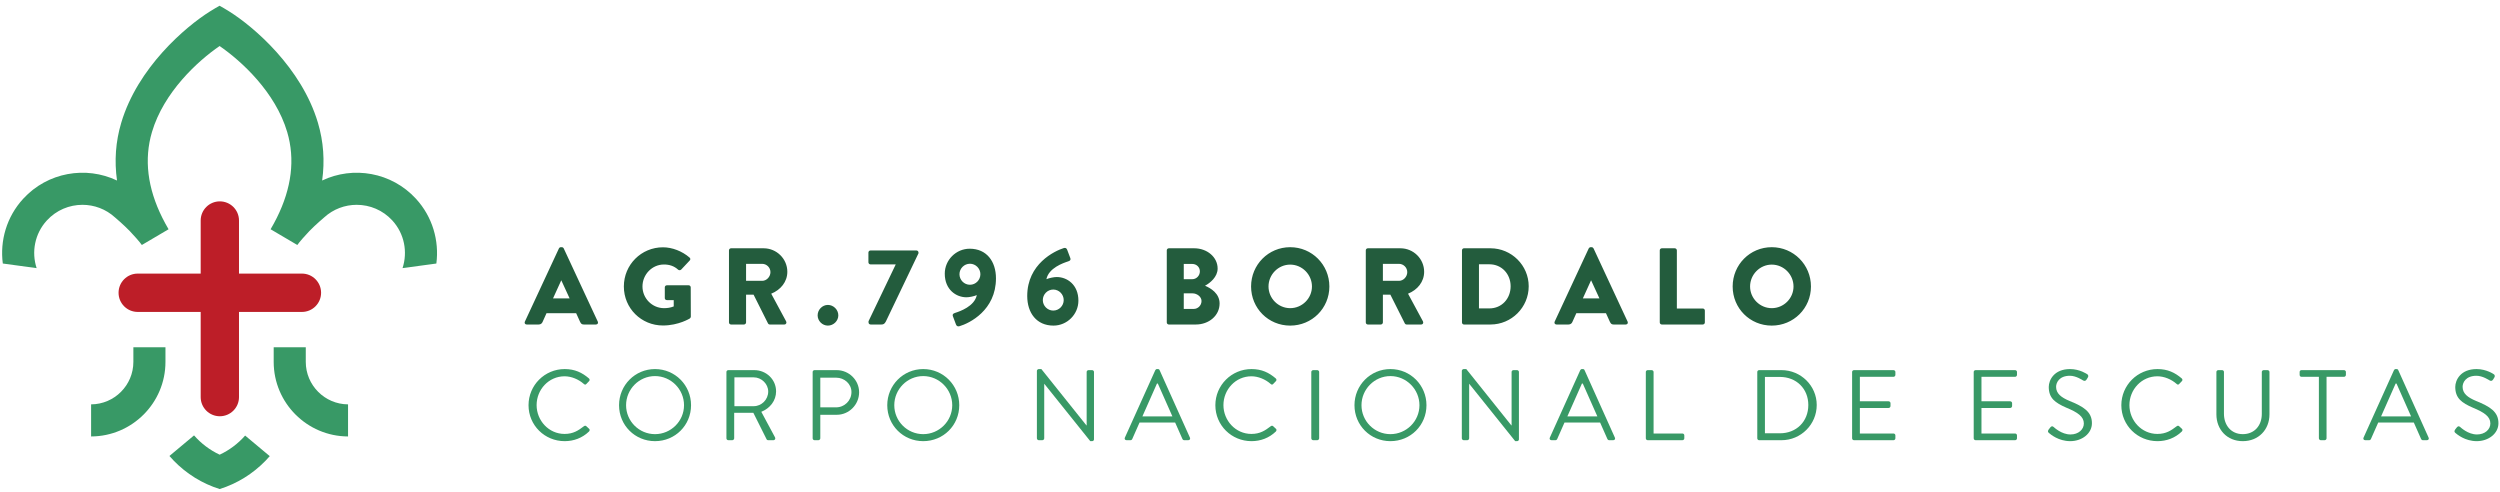 <svg xmlns="http://www.w3.org/2000/svg" width="391" height="77" viewBox="0 0 391 77" fill="none"><path d="M34.38 31.494C32.725 31.494 31.387 32.837 31.387 34.487V42.79H21.537C19.882 42.79 18.543 44.134 18.543 45.789C18.543 47.443 19.882 48.786 21.537 48.786H31.387V62.108C31.387 63.758 32.725 65.102 34.38 65.102C36.036 65.102 37.379 63.758 37.379 62.108V48.786H47.225C48.879 48.786 50.218 47.443 50.218 45.789C50.218 44.134 48.879 42.79 47.225 42.79H37.379V34.487C37.379 32.837 36.036 31.494 34.38 31.494Z" fill="#BD1E28"></path><path d="M65.057 31.086C61.236 26.92 55.236 25.922 50.384 28.233C50.813 25.173 50.6 22.151 49.723 19.199C47.162 10.583 39.69 4.189 35.84 1.782C35.241 1.407 34.734 1.112 34.343 0.896C33.952 1.112 33.445 1.407 32.846 1.782C28.996 4.189 21.524 10.583 18.963 19.199C18.082 22.151 17.869 25.173 18.302 28.233C13.45 25.922 7.449 26.92 3.629 31.086C1.021 33.926 -0.026 37.66 0.439 41.215L5.728 41.934C4.905 39.427 5.421 36.558 7.329 34.479C8.818 32.857 10.851 32.034 12.897 32.034C14.718 32.034 16.547 32.687 17.995 34.013C17.995 34.013 19.332 35.14 20.31 36.155C20.846 36.703 21.89 37.884 22.185 38.317L26.364 35.856C26.011 35.256 25.69 34.663 25.395 34.072C23.062 29.402 22.51 24.9 23.766 20.654C25.607 14.421 30.917 9.549 34.343 7.199C37.769 9.549 43.079 14.421 44.92 20.654C46.172 24.9 45.619 29.402 43.29 34.072C42.995 34.663 42.675 35.256 42.322 35.856L46.501 38.317C46.791 37.884 47.84 36.703 48.372 36.155C49.353 35.14 50.691 34.013 50.691 34.013C52.139 32.687 53.968 32.034 55.789 32.034C57.835 32.034 59.868 32.857 61.357 34.479C63.265 36.558 63.776 39.427 62.958 41.934L68.247 41.215C68.708 37.66 67.66 33.926 65.057 31.086Z" fill="#389966"></path><path d="M20.859 54.308V56.599C20.859 60.25 17.899 63.223 14.248 63.243V68.262C20.663 68.24 25.878 63.019 25.878 56.599V54.308H20.859Z" fill="#389966"></path><path d="M47.823 54.308V56.599C47.823 60.25 50.788 63.223 54.434 63.243V68.262C48.019 68.24 42.805 63.019 42.805 56.599V54.308H47.823Z" fill="#389966"></path><path d="M38.34 68.124C37.238 69.376 35.882 70.399 34.357 71.114C32.818 70.395 31.454 69.359 30.348 68.096L26.498 71.314C26.727 71.575 26.96 71.833 27.205 72.083C29.163 74.092 31.613 75.63 34.357 76.487C37.101 75.63 39.546 74.092 41.507 72.083C41.74 71.841 41.969 71.597 42.19 71.342L38.34 68.124Z" fill="#389966"></path><path d="M82.662 63.376C82.662 66.519 85.19 68.997 88.316 68.997C89.714 68.997 91.06 68.515 92.125 67.484C92.242 67.368 92.258 67.152 92.142 67.069L91.676 66.636C91.577 66.569 91.46 66.552 91.293 66.685C90.462 67.318 89.664 67.867 88.299 67.867C85.821 67.867 83.926 65.771 83.926 63.359C83.926 60.931 85.821 58.852 88.299 58.852C89.364 58.852 90.478 59.319 91.293 60.033C91.46 60.183 91.577 60.2 91.71 60.05L92.125 59.618C92.258 59.501 92.242 59.301 92.109 59.185C91.044 58.27 89.896 57.722 88.316 57.722C85.19 57.722 82.662 60.25 82.662 63.376Z" fill="#389966"></path><path d="M96.82 63.376C96.82 66.519 99.315 68.997 102.443 68.997C105.586 68.997 108.08 66.519 108.08 63.376C108.08 60.25 105.586 57.722 102.443 57.722C99.315 57.722 96.82 60.25 96.82 63.376ZM97.919 63.376C97.919 60.881 99.948 58.819 102.443 58.819C104.936 58.819 106.982 60.881 106.982 63.376C106.982 65.871 104.936 67.9 102.443 67.9C99.948 67.9 97.919 65.871 97.919 63.376Z" fill="#389966"></path><path d="M113.613 68.548C113.613 68.715 113.746 68.848 113.912 68.848H114.528C114.678 68.848 114.827 68.715 114.827 68.548V64.557H117.821L119.9 68.715C119.933 68.765 120 68.848 120.149 68.848H120.947C121.213 68.848 121.33 68.598 121.213 68.399L119.068 64.407C120.432 63.858 121.38 62.661 121.38 61.214C121.38 59.352 119.85 57.888 117.97 57.888H113.912C113.746 57.888 113.613 58.021 113.613 58.17V68.548ZM114.861 63.526V59.018H117.887C119.101 59.018 120.149 60.05 120.149 61.23C120.149 62.512 119.101 63.526 117.887 63.526H114.861Z" fill="#389966"></path><path d="M127.098 68.548C127.098 68.715 127.231 68.848 127.397 68.848H127.995C128.145 68.848 128.295 68.715 128.295 68.548V64.873H130.872C132.785 64.873 134.365 63.293 134.365 61.347C134.365 59.452 132.785 57.888 130.856 57.888H127.397C127.231 57.888 127.098 58.021 127.098 58.17V68.548ZM128.295 63.709V59.068H130.773C132.071 59.068 133.168 60.05 133.168 61.314C133.168 62.661 132.071 63.709 130.773 63.709H128.295Z" fill="#389966"></path><path d="M138.768 63.376C138.768 66.519 141.263 68.997 144.39 68.997C147.533 68.997 150.028 66.519 150.028 63.376C150.028 60.25 147.533 57.722 144.39 57.722C141.263 57.722 138.768 60.25 138.768 63.376ZM139.866 63.376C139.866 60.881 141.895 58.819 144.39 58.819C146.884 58.819 148.93 60.881 148.93 63.376C148.93 65.871 146.884 67.9 144.39 67.9C141.895 67.9 139.866 65.871 139.866 63.376Z" fill="#389966"></path><path d="M162.17 68.548C162.17 68.715 162.319 68.848 162.469 68.848H163.018C163.184 68.848 163.317 68.715 163.317 68.548V60.033H163.334L170.519 68.997H170.801C170.967 68.997 171.1 68.881 171.1 68.715V58.17C171.1 58.021 170.967 57.888 170.801 57.888H170.253C170.086 57.888 169.953 58.021 169.953 58.17V66.536C169.937 66.536 169.937 66.536 169.92 66.536L162.868 57.722H162.469C162.319 57.722 162.17 57.855 162.17 58.004V68.548Z" fill="#389966"></path><path d="M176.194 68.848H176.81C176.959 68.848 177.043 68.748 177.076 68.681L178.223 66.087H183.794L184.942 68.681C184.976 68.748 185.075 68.848 185.208 68.848H185.84C186.073 68.848 186.206 68.648 186.106 68.449L181.366 57.904C181.333 57.805 181.25 57.722 181.1 57.722H180.95C180.817 57.722 180.734 57.805 180.684 57.904L175.928 68.449C175.828 68.648 175.961 68.848 176.194 68.848ZM178.672 65.123L180.95 59.984H181.083C181.848 61.697 182.597 63.409 183.362 65.123H178.672Z" fill="#389966"></path><path d="M190.082 63.376C190.082 66.519 192.609 68.997 195.736 68.997C197.133 68.997 198.48 68.515 199.545 67.484C199.662 67.368 199.678 67.152 199.562 67.069L199.096 66.636C198.995 66.569 198.879 66.552 198.713 66.685C197.882 67.318 197.084 67.867 195.719 67.867C193.241 67.867 191.345 65.771 191.345 63.359C191.345 60.931 193.241 58.852 195.719 58.852C196.784 58.852 197.898 59.319 198.713 60.033C198.879 60.183 198.995 60.2 199.13 60.05L199.545 59.618C199.678 59.501 199.662 59.301 199.528 59.185C198.463 58.27 197.316 57.722 195.736 57.722C192.609 57.722 190.082 60.25 190.082 63.376Z" fill="#389966"></path><path d="M205.086 68.548C205.086 68.715 205.236 68.848 205.385 68.848H206.017C206.167 68.848 206.316 68.715 206.316 68.548V58.17C206.316 58.021 206.167 57.888 206.017 57.888H205.385C205.236 57.888 205.086 58.021 205.086 58.17V68.548Z" fill="#389966"></path><path d="M211.84 63.376C211.84 66.519 214.335 68.997 217.461 68.997C220.604 68.997 223.099 66.519 223.099 63.376C223.099 60.25 220.604 57.722 217.461 57.722C214.335 57.722 211.84 60.25 211.84 63.376ZM212.937 63.376C212.937 60.881 214.966 58.819 217.461 58.819C219.956 58.819 222.002 60.881 222.002 63.376C222.002 65.871 219.956 67.9 217.461 67.9C214.966 67.9 212.937 65.871 212.937 63.376Z" fill="#389966"></path><path d="M228.629 68.548C228.629 68.715 228.779 68.848 228.929 68.848H229.477C229.643 68.848 229.776 68.715 229.776 68.548V60.033H229.793L236.978 68.997H237.261C237.427 68.997 237.56 68.881 237.56 68.715V58.17C237.56 58.021 237.427 57.888 237.261 57.888H236.712C236.546 57.888 236.413 58.021 236.413 58.17V66.536C236.396 66.536 236.396 66.536 236.38 66.536L229.328 57.722H228.929C228.779 57.722 228.629 57.855 228.629 58.004V68.548Z" fill="#389966"></path><path d="M242.657 68.848H243.272C243.423 68.848 243.506 68.748 243.539 68.681L244.686 66.087H250.258L251.406 68.681C251.439 68.748 251.539 68.848 251.672 68.848H252.304C252.536 68.848 252.669 68.648 252.57 68.449L247.829 57.904C247.796 57.805 247.713 57.722 247.563 57.722H247.414C247.281 57.722 247.198 57.805 247.148 57.904L242.391 68.449C242.291 68.648 242.424 68.848 242.657 68.848ZM245.135 65.123L247.414 59.984H247.547C248.312 61.697 249.061 63.409 249.825 65.123H245.135Z" fill="#389966"></path><path d="M257.406 68.548C257.406 68.715 257.538 68.848 257.705 68.848H263.126C263.294 68.848 263.427 68.715 263.427 68.548V68.1C263.427 67.933 263.294 67.8 263.126 67.8H258.62V58.17C258.62 58.021 258.471 57.888 258.321 57.888H257.705C257.538 57.888 257.406 58.021 257.406 58.17V68.548Z" fill="#389966"></path><path d="M274.838 68.548C274.838 68.715 274.971 68.848 275.121 68.848H278.63C281.658 68.848 284.136 66.386 284.136 63.343C284.136 60.333 281.658 57.888 278.63 57.888H275.121C274.971 57.888 274.838 58.021 274.838 58.17V68.548ZM276.035 67.767V58.952H278.381C280.942 58.952 282.821 60.782 282.821 63.343C282.821 65.937 280.942 67.767 278.381 67.767H276.035Z" fill="#389966"></path><path d="M289.67 68.548C289.67 68.715 289.803 68.848 289.969 68.848H296.139C296.305 68.848 296.439 68.715 296.439 68.548V68.1C296.439 67.933 296.305 67.8 296.139 67.8H290.884V63.808H295.374C295.524 63.808 295.674 63.675 295.674 63.509V63.044C295.674 62.894 295.524 62.761 295.374 62.761H290.884V58.935H296.139C296.305 58.935 296.439 58.786 296.439 58.636V58.17C296.439 58.021 296.305 57.888 296.139 57.888H289.969C289.803 57.888 289.67 58.021 289.67 58.17V68.548Z" fill="#389966"></path><path d="M308.688 68.548C308.688 68.715 308.821 68.848 308.987 68.848H315.157C315.324 68.848 315.457 68.715 315.457 68.548V68.1C315.457 67.933 315.324 67.8 315.157 67.8H309.902V63.808H314.393C314.542 63.808 314.692 63.675 314.692 63.509V63.044C314.692 62.894 314.542 62.761 314.393 62.761H309.902V58.935H315.157C315.324 58.935 315.457 58.786 315.457 58.636V58.17C315.457 58.021 315.324 57.888 315.157 57.888H308.987C308.821 57.888 308.688 58.021 308.688 58.17V68.548Z" fill="#389966"></path><path d="M320.475 67.734C320.692 67.917 321.938 68.997 323.785 68.997C325.615 68.997 327.177 67.817 327.177 66.187C327.177 64.374 325.814 63.576 323.685 62.711C322.371 62.162 321.573 61.546 321.573 60.499C321.573 59.834 322.071 58.769 323.735 58.769C324.699 58.769 325.681 59.435 325.797 59.501C326.047 59.634 326.196 59.568 326.346 59.352C326.396 59.252 326.462 59.151 326.529 59.052C326.712 58.752 326.529 58.569 326.429 58.52C326.429 58.52 325.298 57.722 323.752 57.722C321.257 57.722 320.426 59.452 320.426 60.516C320.426 62.295 321.456 63.01 323.17 63.758C324.982 64.508 325.914 65.156 325.914 66.237C325.914 67.152 325.082 67.95 323.818 67.95C322.421 67.95 321.273 66.853 321.174 66.769C320.958 66.569 320.775 66.702 320.625 66.903C320.542 67.001 320.459 67.102 320.392 67.202C320.193 67.501 320.359 67.634 320.475 67.734Z" fill="#389966"></path><path d="M331.777 63.376C331.777 66.519 334.305 68.997 337.432 68.997C338.829 68.997 340.176 68.515 341.24 67.484C341.357 67.368 341.373 67.152 341.257 67.069L340.791 66.636C340.692 66.569 340.575 66.552 340.409 66.685C339.577 67.318 338.779 67.867 337.415 67.867C334.937 67.867 333.041 65.771 333.041 63.359C333.041 60.931 334.937 58.852 337.415 58.852C338.479 58.852 339.593 59.319 340.409 60.033C340.575 60.183 340.692 60.2 340.825 60.05L341.24 59.618C341.373 59.501 341.357 59.301 341.224 59.185C340.16 58.27 339.011 57.722 337.432 57.722C334.305 57.722 331.777 60.25 331.777 63.376Z" fill="#389966"></path><path d="M346.645 64.807C346.645 67.185 348.308 68.997 350.769 68.997C353.247 68.997 354.944 67.185 354.944 64.807V58.17C354.944 58.021 354.795 57.888 354.645 57.888H354.045C353.879 57.888 353.746 58.021 353.746 58.17V64.74C353.746 66.536 352.616 67.9 350.769 67.9C348.94 67.9 347.826 66.503 347.826 64.707V58.17C347.826 58.021 347.709 57.888 347.526 57.888H346.945C346.778 57.888 346.645 58.021 346.645 58.17V64.807Z" fill="#389966"></path><path d="M362.674 68.548C362.674 68.715 362.824 68.848 362.973 68.848H363.573C363.722 68.848 363.872 68.715 363.872 68.548V58.935H366.599C366.766 58.935 366.899 58.786 366.899 58.636V58.17C366.899 58.021 366.766 57.888 366.599 57.888H359.946C359.78 57.888 359.664 58.021 359.664 58.17V58.636C359.664 58.786 359.78 58.935 359.946 58.935H362.674V68.548Z" fill="#389966"></path><path d="M369.923 68.848H370.538C370.687 68.848 370.77 68.748 370.804 68.681L371.952 66.087H377.523L378.67 68.681C378.704 68.748 378.803 68.848 378.936 68.848H379.569C379.802 68.848 379.935 68.648 379.835 68.449L375.095 57.904C375.062 57.805 374.979 57.722 374.829 57.722H374.679C374.546 57.722 374.463 57.805 374.413 57.904L369.657 68.449C369.557 68.648 369.69 68.848 369.923 68.848ZM372.401 65.123L374.679 59.984H374.812C375.577 61.697 376.325 63.409 377.091 65.123H372.401Z" fill="#389966"></path><path d="M384.053 67.734C384.27 67.917 385.517 68.997 387.363 68.997C389.192 68.997 390.756 67.817 390.756 66.187C390.756 64.374 389.393 63.576 387.264 62.711C385.949 62.162 385.151 61.546 385.151 60.499C385.151 59.834 385.65 58.769 387.313 58.769C388.278 58.769 389.258 59.435 389.376 59.501C389.625 59.634 389.775 59.568 389.925 59.352C389.974 59.252 390.041 59.151 390.107 59.052C390.29 58.752 390.107 58.569 390.008 58.52C390.008 58.52 388.876 57.722 387.33 57.722C384.835 57.722 384.003 59.452 384.003 60.516C384.003 62.295 385.035 63.01 386.747 63.758C388.56 64.508 389.492 65.156 389.492 66.237C389.492 67.152 388.66 67.95 387.396 67.95C385.999 67.95 384.852 66.853 384.752 66.769C384.536 66.569 384.353 66.702 384.202 66.903C384.119 67.001 384.036 67.102 383.97 67.202C383.77 67.501 383.936 67.634 384.053 67.734Z" fill="#389966"></path><path d="M82.375 50.753H84.25C84.591 50.753 84.778 50.549 84.861 50.346L85.476 48.982H90.109L90.72 50.324C90.873 50.649 91.01 50.753 91.318 50.753H93.206C93.464 50.753 93.601 50.533 93.497 50.308L88.166 38.849C88.117 38.745 87.996 38.661 87.876 38.661H87.705C87.588 38.661 87.468 38.745 87.418 38.849L82.087 50.308C81.984 50.533 82.121 50.753 82.375 50.753ZM86.495 46.666L87.775 43.855H87.793L89.086 46.666H86.495ZM97.571 44.807C97.571 48.217 100.295 50.907 103.684 50.907C106.154 50.907 107.908 49.796 107.908 49.796C107.979 49.746 108.045 49.61 108.045 49.526L108.029 44.945C108.029 44.774 107.892 44.62 107.721 44.62H104.3C104.112 44.62 103.975 44.757 103.975 44.945V46.633C103.975 46.803 104.112 46.936 104.3 46.936H105.371V47.925C104.86 48.13 104.35 48.196 103.855 48.196C102 48.196 100.483 46.666 100.483 44.807C100.483 42.936 101.983 41.368 103.838 41.368C104.673 41.368 105.421 41.589 106.071 42.188C106.208 42.288 106.394 42.288 106.532 42.167L107.875 40.737C108.012 40.6 107.995 40.395 107.842 40.279C106.682 39.273 105.118 38.678 103.688 38.678C100.295 38.678 97.571 41.402 97.571 44.807ZM114.012 50.429C114.012 50.599 114.15 50.753 114.336 50.753H116.362C116.532 50.753 116.685 50.599 116.685 50.429V46.088H117.862L120.124 50.599C120.157 50.666 120.262 50.753 120.399 50.753H122.665C122.951 50.753 123.072 50.479 122.951 50.258L120.619 45.934C122.099 45.335 123.139 44.075 123.139 42.508C123.139 40.483 121.471 38.832 119.426 38.832H114.336C114.15 38.832 114.012 38.986 114.012 39.152V50.429ZM116.685 43.922V41.265H119.206C119.904 41.265 120.498 41.847 120.498 42.562C120.498 43.277 119.904 43.922 119.206 43.922H116.685ZM127.878 49.323C127.878 50.191 128.611 50.924 129.479 50.924C130.365 50.924 131.113 50.191 131.113 49.323C131.113 48.437 130.365 47.689 129.479 47.689C128.611 47.689 127.878 48.437 127.878 49.323ZM135.837 50.429C135.837 50.616 135.99 50.753 136.178 50.753H137.862C138.119 50.753 138.357 50.682 138.56 50.258L143.653 39.614V39.494C143.653 39.322 143.5 39.173 143.33 39.173H136.145C135.973 39.173 135.82 39.322 135.82 39.494V41.028C135.82 41.198 135.973 41.352 136.145 41.352H140.095L135.837 50.241V50.429ZM149.025 49.439L149.516 50.753C149.603 50.99 149.791 51.094 150.044 51.024C151.612 50.566 155.769 48.537 155.769 43.531C155.769 40.873 154.302 38.899 151.662 38.899C149.533 38.899 147.762 40.653 147.762 42.799C147.762 45.318 149.553 46.496 151.154 46.496C151.612 46.496 152.327 46.341 152.772 46.154C152.414 47.909 150.148 48.69 149.346 48.948C149.005 49.048 148.955 49.235 149.025 49.439ZM151.699 44.537C150.796 44.537 150.061 43.789 150.061 42.886C150.061 42.001 150.796 41.248 151.699 41.248C152.602 41.248 153.333 42.001 153.333 42.886C153.333 43.789 152.602 44.537 151.699 44.537ZM160.659 46.291C160.659 48.948 162.123 50.924 164.763 50.924C166.891 50.924 168.663 49.168 168.663 47.023C168.663 44.504 166.875 43.327 165.275 43.327C164.817 43.327 164.102 43.481 163.657 43.667C164.014 41.913 166.28 41.132 167.079 40.873C167.419 40.774 167.474 40.587 167.403 40.38L166.908 39.069C166.825 38.832 166.638 38.712 166.381 38.795C164.917 39.257 160.659 41.285 160.659 46.291ZM163.096 46.936C163.096 46.034 163.827 45.285 164.73 45.285C165.632 45.285 166.364 46.034 166.364 46.936C166.364 47.822 165.632 48.574 164.73 48.574C163.827 48.574 163.096 47.822 163.096 46.936ZM182.484 50.429C182.484 50.599 182.621 50.753 182.808 50.753H187.032C189.058 50.753 190.745 49.373 190.745 47.464C190.745 45.901 189.366 45.065 188.463 44.69C189.261 44.263 190.437 43.311 190.437 42.001C190.437 40.208 188.788 38.832 186.775 38.832H182.808C182.621 38.832 182.484 38.986 182.484 39.152V50.429ZM185.141 43.667V41.281H186.467C187.115 41.281 187.66 41.759 187.66 42.441C187.66 43.123 187.115 43.667 186.467 43.667H185.141ZM185.141 48.317V45.88H186.521C187.182 45.88 187.918 46.391 187.918 47.074C187.918 47.772 187.353 48.317 186.692 48.317H185.141ZM195.669 44.807C195.669 48.217 198.379 50.924 201.785 50.924C205.19 50.924 207.913 48.217 207.913 44.807C207.913 41.402 205.19 38.661 201.785 38.661C198.379 38.661 195.669 41.402 195.669 44.807ZM198.396 44.807C198.396 42.936 199.927 41.385 201.785 41.385C203.655 41.385 205.19 42.936 205.19 44.807C205.19 46.666 203.655 48.196 201.785 48.196C199.927 48.196 198.396 46.666 198.396 44.807ZM213.61 50.429C213.61 50.599 213.743 50.753 213.93 50.753H215.959C216.129 50.753 216.284 50.599 216.284 50.429V46.088H217.455L219.722 50.599C219.755 50.666 219.859 50.753 219.996 50.753H222.258C222.549 50.753 222.67 50.479 222.549 50.258L220.217 45.934C221.697 45.335 222.736 44.075 222.736 42.508C222.736 40.483 221.069 38.832 219.023 38.832H213.93C213.743 38.832 213.61 38.986 213.61 39.152V50.429ZM216.284 43.922V41.265H218.803C219.501 41.265 220.096 41.847 220.096 42.562C220.096 43.277 219.501 43.922 218.803 43.922H216.284ZM228.653 50.429C228.653 50.599 228.786 50.753 228.956 50.753H233.114C236.399 50.753 239.089 48.08 239.089 44.774C239.089 41.506 236.399 38.832 233.114 38.832H228.956C228.786 38.832 228.653 38.986 228.653 39.152V50.429ZM231.31 48.234V41.335H232.944C234.869 41.335 236.262 42.849 236.262 44.774C236.262 46.716 234.869 48.234 232.944 48.234H231.31ZM243.438 50.753H245.313C245.654 50.753 245.841 50.549 245.924 50.346L246.54 48.982H251.172L251.783 50.324C251.937 50.649 252.075 50.753 252.378 50.753H254.269C254.527 50.753 254.66 50.533 254.561 50.308L249.23 38.849C249.176 38.745 249.06 38.661 248.939 38.661H248.768C248.648 38.661 248.532 38.745 248.478 38.849L243.147 50.308C243.047 50.533 243.185 50.753 243.438 50.753ZM247.559 46.666L248.835 43.855H248.856L250.149 46.666H247.559ZM259.587 50.429C259.587 50.599 259.724 50.753 259.912 50.753H266.315C266.502 50.753 266.639 50.599 266.639 50.429V48.574C266.639 48.404 266.502 48.25 266.315 48.25H262.261V39.152C262.261 38.986 262.107 38.832 261.936 38.832H259.912C259.724 38.832 259.587 38.986 259.587 39.152V50.429ZM270.988 44.807C270.988 48.217 273.695 50.924 277.1 50.924C280.506 50.924 283.233 48.217 283.233 44.807C283.233 41.402 280.506 38.661 277.1 38.661C273.695 38.661 270.988 41.402 270.988 44.807ZM273.712 44.807C273.712 42.936 275.246 41.385 277.1 41.385C278.976 41.385 280.506 42.936 280.506 44.807C280.506 46.666 278.976 48.196 277.1 48.196C275.246 48.196 273.712 46.666 273.712 44.807Z" fill="#235C3D"></path></svg>